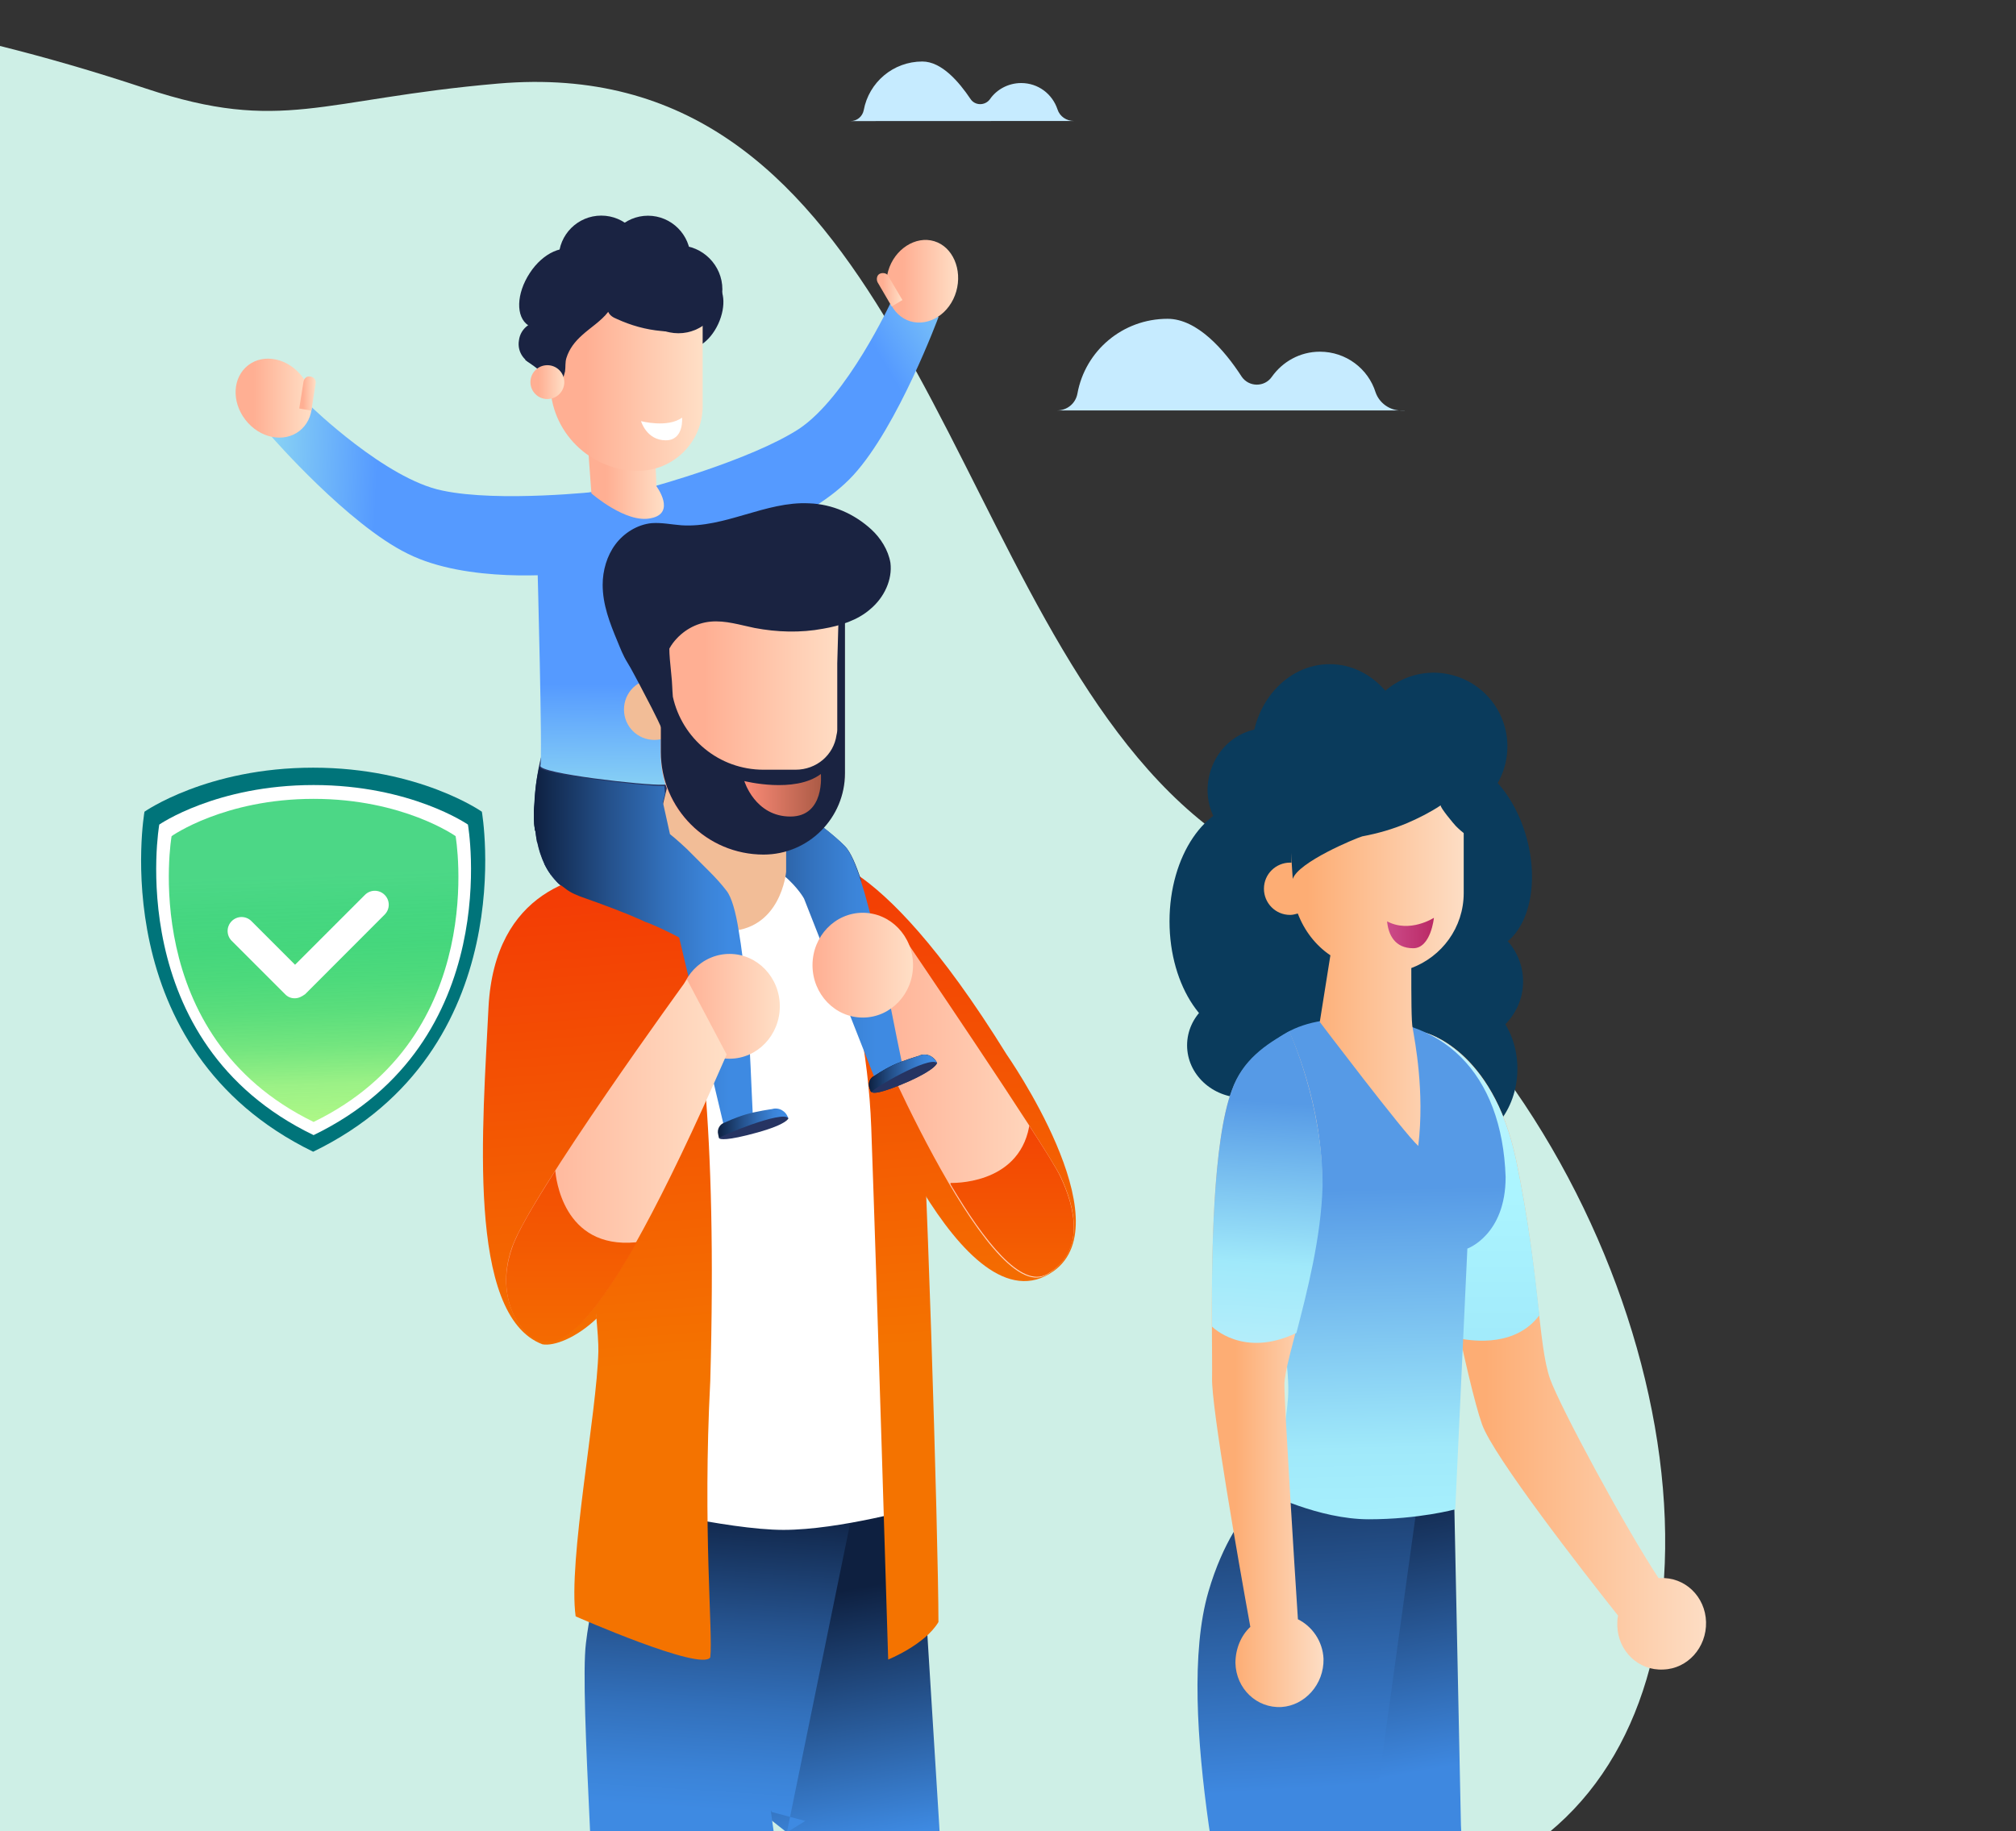 <svg xmlns="http://www.w3.org/2000/svg" xml:space="preserve" x="0" y="0" version="1.1" viewBox="0 0 1881 1708.8"><rect x="0" y="0" width="1881" height="1708.8" fill="#333333" stroke="none"/><path d="M1552.6 1472.6c-1.9 29.3-6.4 57.5-13.4 84.1-15.5 58.2-43.7 108.7-86 146.5-2.4 2.1-4.8 4.2-7.3 6.3-26.9 0-54.4.1-82.5.1-27.3 0-55.2.1-83.6.1-17 0-34.2 0-51.5.1-32.7 0-65.9.1-99.6.1-81.7.1-166.1.1-252.1.2-47.1 0-94.7.1-142.6.1H550.4c-159.6 0-319.5-.1-473-.4-26.6 0-53.1-.1-79.3-.1L-.4 42.8c42.8 10.7 87.5 23.5 136.8 39.9 126.8 42.1 162.4 9.7 328.2-4.7C642.3 62.7 744.2 162.7 825 294.9c10.2 16.6 20 33.8 29.6 51.2 83 150.8 149.3 327.2 269.3 422.5 16.8 13.4 34.8 25.1 53.9 35 3.8 2 7.6 4 11.4 6.1 5.7 3.1 11.4 6.4 17 9.7.1 0 .2.1.3.2 11.2 6.6 22.2 13.7 33 21.1 21.2 14.6 41.4 30.6 60.7 47.8 3.4 3 6.7 6 10.1 9.1 2.2 2 4.3 4 6.4 6 8.6 8.2 17 16.7 25.2 25.3l3.6 3.9c11.7 12.5 23 25.6 33.8 38.9 11.9 14.7 23.2 29.9 34.1 45.5 97 139.8 148.6 311 139.2 455.4z" fill="#ceefe6"/><linearGradient id="a" x1="-260.411" x2="-198.523" y1="-1175.733" y2="-407.419" gradientTransform="translate(1099.504 1658)" gradientUnits="userSpaceOnUse"><stop offset=".024" stop-color="#f21608"/><stop offset="1" stop-color="#f47300"/></linearGradient><path d="m752.7 799.6 50.3 193s95.2 253.9 179.9 193.7c65.4-46.3-43.7-202.3-43.7-202.3-125.7-202.9-185.8-184.4-186.5-184.4z" fill="url(#a)"/><path d="M666.1 263.4c-10.6-4.7-25.1 4.7-33.1 21.8-7.9 16.5-6.6 34.3 4 39s25.1-4.7 33.1-21.8c7.9-17.2 5.9-34.4-4-39z" fill="#1a2342"/><path d="m715 691.9 13.9 52.9s39 24.4 59.5 44.9 42.4 149.5 52.9 204.3c-10.6 7.2-25.7 12.6-25.7 12.6l-66.1-168s-28.4-11.3-96.5-25.1c-68.1-13.9-54.2-122.9-54.2-122.9s75.2 5.8 116.2 1.3z" fill="#263462"/><path d="M874.4 992c-3.3-6.6-10.6-9.9-17.2-6.6 0 0-13.9 4-23.9 8.6-9.9 4.7-17.2 9.9-17.2 9.9-4.7 2-6.6 7.2-4.7 11.9l1.3 3.3 61.7-27.1z" fill="#070f23"/><path d="M813.5 1019.1c.7 1.3 7.2 2 34.3-9.9 26.4-11.9 26.4-17.2 26.4-17.2-7.2-7.2-62 25.1-60.7 27.1zm-195-294.9 6.6 54.2s35 29.8 52.9 52.9c17.8 23.2 21.2 153.4 24.4 209.6-11.3 5.9-27.1 9.3-27.1 9.3L633.7 875s-27.1-15.2-92.6-38.3C476.3 813.5 504.7 707 504.7 707s74.1 16.6 113.8 17.2z" fill="#263462"/><path d="M735.5 1043.6c-2-6.6-8.6-10.6-15.2-8.6 0 0-14.6 2-25.1 5.2-10.6 3.3-18.5 7.2-18.5 7.2-5.2 1.3-7.9 6.6-6.6 11.3l.7 3.3 64.7-18.4z" fill="#070f23"/><path d="M670.8 1062.1c.7 1.3 7.2 2.7 35.7-5.2 28.4-7.9 29.1-13.3 29.1-13.3-5.4-7.9-64.8 17.2-64.8 18.5z" fill="#263462"/><linearGradient id="b" x1="-1051.068" x2="-748.387" y1="-1214.662" y2="-1201.467" gradientTransform="translate(1099.504 1658)" gradientUnits="userSpaceOnUse"><stop offset="0" stop-color="#ade0ff"/><stop offset=".295" stop-color="#c9f4fd"/><stop offset=".527" stop-color="#a1ebfc"/><stop offset=".7" stop-color="#85cef5"/><stop offset="1" stop-color="#559aff"/></linearGradient><path d="M253.5 407.6s71.4 82 126.9 109.1c55.5 27.8 141.4 19.2 148.1 18.5 6.7-.7 31.8-76.7 31.8-76.7s-94.5 10.6-147.5-.7c-52.9-10.6-122.9-78.7-122.9-78.7l-36.4 28.5z" fill="url(#b)"/><linearGradient id="c" x1="-879.239" x2="-808.479" y1="-1286.447" y2="-1286.447" gradientTransform="translate(1099.504 1658)" gradientUnits="userSpaceOnUse"><stop offset=".232" stop-color="#ffaf93"/><stop offset="1" stop-color="#ffdfc6"/></linearGradient><path d="M281.9 351.4c-13.3-17.2-35.7-21.8-50.3-10.6-14.6 11.3-15.8 33.8-2.7 50.9 13.3 17.2 35.7 21.8 50.3 10.6 14.6-11.2 16-33.8 2.7-50.9z" fill="url(#c)"/><linearGradient id="d" x1="-514.035" x2="-510.858" y1="-716.116" y2="-1019.251" gradientTransform="translate(1099.504 1658)" gradientUnits="userSpaceOnUse"><stop offset="0" stop-color="#ade0ff"/><stop offset=".267" stop-color="#c9f4fd"/><stop offset=".527" stop-color="#a1ebfc"/><stop offset=".7" stop-color="#85cef5"/><stop offset="1" stop-color="#559aff"/></linearGradient><path d="M668.8 721s-32.4 11.3-50.3 11.3c-17.2.7-116.4-10.6-114.3-17.8s-2.7-185.8-2.7-185.8c2.7-72.1 33.1-68.8 97.9-73.3C713 447.2 668.8 721 668.8 721z" fill="url(#d)"/><linearGradient id="e" x1="-8054.964" x2="-7756.36" y1="64.522" y2="115.849" gradientTransform="scale(-1 1) rotate(21.199 -4932.651 18730.727)" gradientUnits="userSpaceOnUse"><stop offset=".295" stop-color="#c9f4fd"/><stop offset=".527" stop-color="#a1ebfc"/><stop offset=".539" stop-color="#99e2fa"/><stop offset=".564" stop-color="#8dd7f7"/><stop offset=".6" stop-color="#87d0f5"/><stop offset=".7" stop-color="#85cef5"/><stop offset="1" stop-color="#559aff"/></linearGradient><path d="M875.7 295.8S838 397.7 796.3 443.3C754.7 488.8 671.4 512 664.7 514c-5.9 2.7-56.8-59.5-56.8-59.5s92.6-25.1 137.5-54.2c44.9-29.8 85.9-118.4 85.9-118.4l44.4 13.9z" fill="url(#e)"/><linearGradient id="f" x1="-272.592" x2="-205.32" y1="-1395.559" y2="-1395.559" gradientTransform="translate(1099.504 1658)" gradientUnits="userSpaceOnUse"><stop offset=".232" stop-color="#ffaf93"/><stop offset="1" stop-color="#ffdfc6"/></linearGradient><path d="M828.7 252.9c5.9-20.5 25.7-33.1 43-27.8 17.2 5.2 26.4 26.4 20.5 46.9-5.9 20.5-25.1 33.1-43 27.8-17.2-5.3-26.4-26.4-20.5-46.9z" fill="url(#f)"/><linearGradient id="g" x1="-281.16" x2="-257.666" y1="-1387.59" y2="-1387.59" gradientTransform="translate(1099.504 1658)" gradientUnits="userSpaceOnUse"><stop offset=".232" stop-color="#ffaf93"/><stop offset="1" stop-color="#ffdfc6"/></linearGradient><path d="M818.8 263.4c-1.3-2.7-.7-6.6 2-7.9 2.7-1.3 6.6-.7 7.9 2L842 280l-10 6-13.2-22.6z" fill="url(#g)"/><linearGradient id="h" x1="-820.119" x2="-804.865" y1="-1290.802" y2="-1290.802" gradientTransform="translate(1099.504 1658)" gradientUnits="userSpaceOnUse"><stop offset=".232" stop-color="#ffaf93"/><stop offset="1" stop-color="#ffdfc6"/></linearGradient><path d="M294.5 358c.7-3.3-1.3-5.9-4.7-6.6-3.3-.7-5.9 1.3-6.6 4.7l-4 25.1 11.3 2 4-25.2z" fill="url(#h)"/><linearGradient id="i" x1="-550.308" x2="-480.096" y1="-1204.208" y2="-1204.208" gradientTransform="translate(1099.504 1658)" gradientUnits="userSpaceOnUse"><stop offset=".232" stop-color="#ffaf93"/><stop offset="1" stop-color="#ffdfc6"/></linearGradient><path d="m611.3 425.4-62.2-2 2.7 37s32.4 28.4 55.5 23.2c23.9-4.7 5.2-29.8 5.2-29.8l-1.2-28.4z" fill="url(#i)"/><linearGradient id="j" x1="-585.893" x2="-444.287" y1="-1304.948" y2="-1304.948" gradientTransform="translate(1099.504 1658)" gradientUnits="userSpaceOnUse"><stop offset=".232" stop-color="#ffaf93"/><stop offset="1" stop-color="#ffdfc6"/></linearGradient><path d="M513.4 357.3v-83.9c0-4 3.3-6.6 6.6-6.6h129c4 0 6.6 3.3 6.6 6.6v105.8c0 33.1-27.1 60.2-60.2 60.2-45-.1-82-36.5-82-82.1z" fill="url(#j)"/><path d="M633 229c-22.5 0-41 18.5-41 41s18.5 41 41 41 41-18.5 41-41-18.5-41-41-41z" fill="#1a2342"/><path d="M604.6 201.3c-21.8 0-39.7 17.8-39.7 39.7s17.8 39.7 39.7 39.7c21.8 0 39.7-17.8 39.7-39.7s-17.9-39.7-39.7-39.7z" fill="#1a2342"/><circle fill="#1a2342" cx="561" cy="240.9" r="39.7"/><path d="M538.5 235c-11.9-7.9-31.8.7-44.2 19.8-12.6 19.2-13.3 41-1.3 48.9 11.9 7.9 31.8-.7 44.2-19.8 12.5-19.1 13.2-41 1.3-48.9z" fill="#1a2342"/><path d="M507.4 300.4c-11.3-2-21.8 5.9-23.2 17.2-2 11.3 5.9 21.8 17.2 23.2 11.3 2 21.8-5.9 23.2-17.2 1.3-11.2-6.6-21.1-17.2-23.2z" fill="#1a2342"/><path d="m500.1 320.3 12.6-58.2 64.1-21.8 27.1 5.2 60.2 28.4c-.7 10.6-5.2 22.5-13.9 29.1-9.3 7.9-21.2 7.2-33.1 5.9-14.6-1.3-28.4-5.2-41.7-11.3-3.3-1.3-6.6-3.3-7.9-6.6-6.6 8.6-16.5 14.6-24.4 21.8-6.6 5.9-11.9 12.6-14.6 21.2-1.3 4-.7 8.6-1.3 12.6-1.3 5.2-2.7 9.3-4.7 13.9-.7 2-2 3.3-4 3.3-5.2-11.9-17.8-20.5-28.4-27.8l10-15.7z" fill="#1a2342"/><linearGradient id="k" x1="-604.329" x2="-572.881" y1="-1301.382" y2="-1301.382" gradientTransform="translate(1099.504 1658)" gradientUnits="userSpaceOnUse"><stop offset=".232" stop-color="#ffaf93"/><stop offset="1" stop-color="#ffdfc6"/></linearGradient><circle fill="url(#k)" cx="510.7" cy="356.6" r="15.8"/><linearGradient id="l" x1="749.999" x2="811.953" y1="1431.75" y2="1775.493" gradientUnits="userSpaceOnUse"><stop offset=".166" stop-color="#0e2040"/><stop offset=".837" stop-color="#3e8ae2"/></linearGradient><path d="M876.7 1709.9c-47.1 0-94.7.1-142.6.1l-23.3-18.4c0-.1-25.1 6.5-25.1 6.4-2.6-8.9 36.1 14.2 33.6 6.2-.7-2.3.6 1.2-.1-1.1-10.3-33.7-18.1-56.6-18.1-56.6L660.7 1447v-.2l-5.6-27.8v-.1l-6.3-31.4-1.8-8.8 13.2 1.8 164.1 21.6 33 4.4.5.1 7.5 119.4v.1l11 176.9.4 6.9z" fill="url(#l)"/><linearGradient id="m" x1="675.799" x2="655.352" y1="1399.816" y2="1723.863" gradientUnits="userSpaceOnUse"><stop offset="0" stop-color="#0e2040"/><stop offset=".059" stop-color="#12294e"/><stop offset=".349" stop-color="#25528d"/><stop offset=".595" stop-color="#3270bb"/><stop offset=".783" stop-color="#3b83d7"/><stop offset=".891" stop-color="#3e8ae2"/></linearGradient><path d="m796.4 1405.9-3.1 15.2v.1l-57.7 281.9-1.4 6.9 17.2-10.7s-31.5-8.3-31.5-8.4c-2.6-8.9 4 27.1 1.5 19.1H550.6l-.3-6.9c-3.5-73.5-6.7-144.7-3.6-169.7.7-6 1.7-12.8 2.9-19.8v-.1c6.8-38.4 20.4-88.7 28-115.5.1-.2.1-.4.2-.6 1.6-5.6 2.9-10.1 3.8-13.1.9-3.1 1.4-4.8 1.4-4.8l65.8 8.1h.1l11.2 1.4h.1l136.2 16.9z" fill="url(#m)"/><path d="M584.1 813.5h146.8c90.6 0 116.4 87.9 116.4 87.9l10.6 505.1s-74 21.2-126.9 21.2c-52.9 0-153.4-25.1-153.4-25.1l6.5-589.1z" fill="#fff"/><linearGradient id="n" x1="-326.328" x2="-264.326" y1="-1170.81" y2="-401.077" gradientTransform="translate(1099.504 1658)" gradientUnits="userSpaceOnUse"><stop offset=".024" stop-color="#f21608"/><stop offset="1" stop-color="#f47300"/></linearGradient><path d="M857.1 985.4c6.6 59.5 18.5 452.3 18.5 528.3-12.6 21.2-46.9 35-46.9 35s-10.6-353.1-15.8-496.5c-5.2-142.8-59.5-252.6-59.5-252.6 114.3 31.1 97.1 126.3 103.7 185.8z" fill="url(#n)"/><linearGradient id="o" x1="-291.872" x2="-97.535" y1="-626.428" y2="-626.428" gradientTransform="translate(1099.504 1658)" gradientUnits="userSpaceOnUse"><stop offset="0" stop-color="#ffaf93"/><stop offset="1" stop-color="#ffdfc6"/></linearGradient><path d="M807.6 945.8s113.7 275.1 168.6 244c37-21.8 27.1-62.9 13.3-91.9C975.6 1069.4 840.7 871 840.7 871l-33.1 74.8z" fill="url(#o)"/><linearGradient id="p" x1="-562.879" x2="-500.878" y1="-1151.756" y2="-382.022" gradientTransform="translate(1099.504 1658)" gradientUnits="userSpaceOnUse"><stop offset=".024" stop-color="#f21608"/><stop offset="1" stop-color="#f47300"/></linearGradient><path d="M558.3 1261.1c-1.3 57.5-28.4 195.7-21.2 247.3 0 0 117 51.6 125.6 38.3 2.7-23.2-7.2-119 0-257.9 13.3-475.3-68.1-491.2-68.1-491.2-103.7 0-34.9 406.6-36.3 463.5z" fill="url(#p)"/><linearGradient id="q" x1="-618.137" x2="-556.131" y1="-1147.408" y2="-377.612" gradientTransform="translate(1099.504 1658)" gradientUnits="userSpaceOnUse"><stop offset=".024" stop-color="#f21608"/><stop offset="1" stop-color="#f47300"/></linearGradient><path d="M557 1230.1c-19.2 18.5-40.3 26.4-50.9 24.4-71.4-27.1-55.5-205.6-50.3-314.7 5.9-109.1 85.3-126.3 129-126.3 0 0-.7 105.1-2 156-1.3 50.9-12.6 126.9-12.6 167.3 0 40.3-16.5 85.9-13.2 93.3z" fill="url(#q)"/><linearGradient id="r" x1="-476.321" x2="-258.646" y1="-809.042" y2="-809.042" gradientTransform="translate(1099.504 1658)" gradientUnits="userSpaceOnUse"><stop offset="0" stop-color="#0e2040"/><stop offset=".059" stop-color="#12294e"/><stop offset=".349" stop-color="#25528d"/><stop offset=".595" stop-color="#3270bb"/><stop offset=".783" stop-color="#3b83d7"/><stop offset=".891" stop-color="#3e8ae2"/></linearGradient><path d="M842 994c-10.6 7.2-25.7 12.6-25.7 12.6l-66.1-168s-21.2-40.3-89.3-54.2c-12.6-2.7-29.8 21.2-37 13.3 5.2-4.7 8.6-10.6 9.9-17.8 3.3-21.2 7.9-43.7 15.8-59.5 4-8.6 5.9-17.8 4.7-27.1 21.2.7 43.7.7 60.2-2l13.9 52.9s39 24.4 59.5 44.9C808.2 809.6 830 938.4 842 994z" fill="url(#r)"/><path d="M874.4 992c-3.3-6.6-10.6-9.9-17.2-6.6 0 0-13.9 4-23.9 8.6-9.9 4.7-17.2 9.9-17.2 9.9-4.7 2-6.6 7.2-4.7 11.9l1.3 3.3 61.7-27.1z" fill="#070f23"/><path d="M813.5 1019.1c.7 1.3 7.2 2 34.3-9.9 26.4-11.9 26.4-17.2 26.4-17.2-7.2-7.2-62 25.1-60.7 27.1z" fill="#263462"/><path d="M610.6 633.7c-15.8 0-28.4 12.6-28.4 28.4 0 15.8 12.6 28.4 28.4 28.4 15.8 0 28.4-12.6 28.4-28.4 0-15.3-12.6-28.4-28.4-28.4zm19.8 68.1 103.1 76.7v35s-4.7 55.5-56.2 55.5-74-55.5-74-55.5l27.1-111.7z" fill="#f2bd97"/><linearGradient id="s" x1="-482.651" x2="-310.783" y1="-973.49" y2="-973.49" gradientTransform="translate(1099.504 1658)" gradientUnits="userSpaceOnUse"><stop offset=".232" stop-color="#ffaf93"/><stop offset="1" stop-color="#ffdfc6"/></linearGradient><path d="M788.4 719.6V571.5H616.5v132.2c0 51.6 42.4 93.8 93.8 93.8 43.7.1 78.7-34.9 78.1-77.9z" fill="url(#s)"/><path d="M788.4 578.7v142.8c0 41.7-33.8 76-76 76-52.9 0-95.8-43-95.8-95.8v-95.8l7.9-1.3c0 6.6.7 13.3 2 26.4.7 5.9.7 12.6 1.3 19.2 8.6 39 43 68.1 84.6 68.1h29.8c19.8 0 35.7-13.9 38.3-32.4 0 0 .7-2.7.7-4.7V619l1.3-46.3 5.9 6z" fill="#1a2341"/><linearGradient id="t" x1="-405.198" x2="-333.6" y1="-915.869" y2="-915.869" gradientTransform="translate(1099.504 1658)" gradientUnits="userSpaceOnUse"><stop offset="0" stop-color="#fb8b77"/><stop offset="1" stop-color="#ac5b46"/></linearGradient><path d="M737.5 762c32.4 0 28.4-39.7 28.4-39.7-24.4 18.5-71.4 6.6-71.4 6.6s9.9 33.1 43 33.1z" fill="url(#t)"/><linearGradient id="u" x1="-600.962" x2="-396.894" y1="-775.292" y2="-775.292" gradientTransform="translate(1099.504 1658)" gradientUnits="userSpaceOnUse"><stop offset="0" stop-color="#0e2040"/><stop offset=".059" stop-color="#12294e"/><stop offset=".349" stop-color="#25528d"/><stop offset=".595" stop-color="#3270bb"/><stop offset=".783" stop-color="#3b83d7"/><stop offset=".891" stop-color="#3e8ae2"/></linearGradient><path d="M702.4 1040.9c-11.3 5.9-27.1 9.3-27.1 9.3L633.7 875s-8.6-5.2-27.8-13.3c-2-.7-4-1.3-6.6-2.7-14.6-6.6-33.8-13.9-58.2-22.5-3.3-1.3-6.6-2.7-9.9-4.7-.7-.7-1.3-.7-2-1.3-2.7-2-5.2-4-7.9-5.9l-1.3-1.3c-2-2.7-4-4.7-5.9-7.2-.7 0-.7-.7-.7-.7-2-2.7-4-5.9-5.2-8.6 0-.7-.7-1.3-.7-2-1.3-2.7-2-5.2-3.3-8.6 0-.7-.7-1.3-.7-2-.7-2.7-1.3-5.2-2-7.9-.7-.7-.7-1.3-.7-2-.7-2.7-.7-5.9-1.3-8.6-.7-.7-.7-2-.7-3.3-.7-2-.7-4.7-.7-7.2V756c0-3.3.7-6.6.7-9.9v-.7c1.3-17.8 3.3-24.4 4-28.4 0-1.3.7-2 .7-1.3-2 6.6 96.5 17.8 114.3 17.8h2l.7 7.2-2 7.9 6.6 29.8s6.6 5.2 15.8 13.9l21.2 21.2c5.9 5.9 11.3 11.9 15.8 17.8 4.7 5.9 8.6 19.8 11.3 37 2.7 15.8 5.2 35 6.6 55.5.7 5.2.7 10.6 1.3 15.8 2.8 37.8 4 76.3 5.3 101.3z" fill="url(#u)"/><linearGradient id="v" x1="-429.634" x2="-363.843" y1="-609.691" y2="-609.691" gradientTransform="translate(1099.504 1658)" gradientUnits="userSpaceOnUse"><stop offset="0" stop-color="#0e2040"/><stop offset=".059" stop-color="#12294e"/><stop offset=".349" stop-color="#25528d"/><stop offset=".595" stop-color="#3270bb"/><stop offset=".783" stop-color="#3b83d7"/><stop offset=".891" stop-color="#3e8ae2"/></linearGradient><path d="M735.5 1043.6c-2-6.6-8.6-10.6-15.2-8.6 0 0-14.6 2-25.1 5.2-10.6 3.3-18.5 7.2-18.5 7.2-5.2 1.3-7.9 6.6-6.6 11.3l.7 3.3 64.7-18.4z" fill="url(#v)"/><path d="M670.8 1062.1c.7 1.3 7.2 2.7 35.7-5.2 28.4-7.9 29.1-13.3 29.1-13.3-5.4-7.9-64.8 17.2-64.8 18.5z" fill="#263462"/><linearGradient id="w" x1="-289.01" x2="-225.424" y1="-656.341" y2="-656.341" gradientTransform="translate(1099.504 1658)" gradientUnits="userSpaceOnUse"><stop offset="0" stop-color="#0e2040"/><stop offset=".059" stop-color="#12294e"/><stop offset=".349" stop-color="#25528d"/><stop offset=".595" stop-color="#3270bb"/><stop offset=".783" stop-color="#3b83d7"/><stop offset=".891" stop-color="#3e8ae2"/></linearGradient><path d="M874.4 992c-3.3-6.6-10.6-9.9-17.2-6.6 0 0-13.9 4-23.9 8.6-9.9 4.7-17.2 9.9-17.2 9.9-4.7 2-6.6 7.2-4.7 11.9l1.3 3.3 61.7-27.1z" fill="url(#w)"/><path d="M813.5 1019.1c.7 1.3 7.2 2 34.3-9.9 26.4-11.9 26.4-17.2 26.4-17.2-7.2-7.2-62 25.1-60.7 27.1z" fill="#263462"/><path d="M621.2 410.9c17.2 0 15.2-21.2 15.2-21.2-13.3 9.9-38.3 3.3-38.3 3.3s5.1 17.9 23.1 17.9z" fill="#fff"/><path d="M498.8 772.6c.7.7.7 2 .7 3.3 0-1.4 0-2.8-.7-3.3zm4.7 21.7c0 .7.7 1.3.7 2-.1-.7-.7-1.3-.7-2zm-4.7-35v5.2-5.2zm2 25.1c0 .7.7 1.3.7 2 0-.7-.7-1.4-.7-2zm19.2 39 1.3 1.3c0-.7-.7-1.3-1.3-1.3zm-5.9-7.3c0-.6 0 0 0 0s0-.6 0 0zm-6.1-10.6c0 .7.7 1.3.7 2-.7-.6-.7-1.3-.7-2zm21.2 24.6c.7.7 1.3.7 2 1.3-.6-.1-1.3-.7-2-1.3z" fill="#263462"/><path d="M617.8 644.9c.7 5.9 2 11.9 2 17.8s1.3 14.6-1.3 19.8c-5.9-13.9-14.6-29.8-21.8-43.7-4-7.2-7.2-13.9-11.3-20.5s-6.6-13.3-9.3-19.8c-7.2-17.2-13.8-34.3-13.8-52.8 0-13.3 4-27.1 11.9-37.7 7.9-10.6 20.5-18.5 33.8-19.8 9.3-.7 18.5 1.3 27.8 2 40.3 2.7 78.7-22.5 119-20.5 21.8.7 42.4 9.9 58.2 24.4 8.6 7.9 15.8 19.2 17.8 31.1 2 15.8-5.9 32.4-18.5 43-11.9 10.6-28.4 15.8-44.2 18.5-21.2 4-43 3.3-64.1-.7-13.3-2.7-27.1-7.2-41-5.9-13.9 1.3-26.4 8.6-35 19.8-9.5 12.6-10.8 29.1-10.2 45z" fill="#1a2341"/><linearGradient id="x" x1="-465.737" x2="-371.634" y1="-718.933" y2="-718.933" gradientTransform="translate(1099.504 1658)" gradientUnits="userSpaceOnUse"><stop offset="0" stop-color="#ffaf93"/><stop offset="1" stop-color="#ffdfc6"/></linearGradient><ellipse fill="url(#x)" cx="680.7" cy="939.1" rx="46.9" ry="48.9"/><linearGradient id="y" x1="-341.31" x2="-247.206" y1="-757.273" y2="-757.273" gradientTransform="translate(1099.504 1658)" gradientUnits="userSpaceOnUse"><stop offset="0" stop-color="#ffaf93"/><stop offset="1" stop-color="#ffdfc6"/></linearGradient><ellipse fill="url(#y)" cx="805" cy="900.7" rx="46.9" ry="48.9"/><linearGradient id="z" x1="-627.227" x2="-421.817" y1="-575.231" y2="-575.231" gradientTransform="translate(1099.504 1658)" gradientUnits="userSpaceOnUse"><stop offset="0" stop-color="#ffaf93"/><stop offset="1" stop-color="#ffdfc6"/></linearGradient><path d="M678 984.1c-124.9 286.3-158 268.4-173.9 266.5-15.8-2-43.7-37.7-26.4-86.6C494.9 1115 641 914.1 641 914.1l37 70z" fill="url(#z)"/><linearGradient id="A" x1="-565.139" x2="-566.678" y1="-885.092" y2="-358.692" gradientTransform="translate(1099.504 1658)" gradientUnits="userSpaceOnUse"><stop offset=".024" stop-color="#f21608"/><stop offset="1" stop-color="#f47300"/></linearGradient><path d="M593.4 1159.3h.7c-58.2 103.1-78.7 93.2-89.9 91.9-15.8-2-43.7-37.7-26.4-86.6 4.7-14.6 20.5-41 40.3-72.1.5 5.3 6.6 73.4 75.3 66.8z" fill="url(#A)"/><linearGradient id="B" x1="-155.107" x2="-155.107" y1="-830.991" y2="-388.644" gradientTransform="translate(1099.504 1658)" gradientUnits="userSpaceOnUse"><stop offset=".024" stop-color="#f21608"/><stop offset="1" stop-color="#f47300"/></linearGradient><path d="M976.8 1189.1c-23.9 13.3-58.2-30.4-89.9-83.9v-1.3s62.9 2.7 73.3-52.3v-1.3c14.6 22.5 25.7 40.3 29.1 47.6 13.9 29 23.8 70.6-12.5 91.2z" fill="url(#B)"/><path d="M1325.2 973.5c-29.1 0-52.3 21.8-52.3 48.9 0 27.1 23.2 48.9 52.3 48.9s52.3-21.8 52.3-48.9-23.2-48.9-52.3-48.9z" fill="#0c2041"/><ellipse fill="#0a3b5c" cx="1240.6" cy="702.5" rx="72.8" ry="82.7"/><circle fill="#0a3b5c" cx="1337.7" cy="696.5" r="68.8" transform="rotate(-73.996 1337.733 696.566)"/><path d="M1194.4 681.3c28.4 7.9 44.2 38.3 35.7 68.1-7.9 29.8-37.7 47.6-65.4 39.7-28.4-7.9-44.2-38.3-35.7-68.1 8.5-29.8 37.6-47 65.4-39.7zm-7.3 170.5c35.7 0 64.1 28.4 64.1 64.1s-28.4 64.1-64.1 64.1-64.1-28.4-64.1-64.1c-.1-35 28.3-64.1 64.1-64.1z" fill="#0a3b5c"/><ellipse fill="#0a3b5c" cx="1165.9" cy="859.8" rx="74.7" ry="110.4"/><ellipse fill="#0a3b5c" cx="1159.9" cy="975.5" rx="52.3" ry="48.9"/><path d="M1357 926.6c32.4 0 58.8 31.8 58.8 70.8s-26.4 70.8-58.8 70.8-58.8-31.8-58.8-70.8c-.1-39.1 26.3-70.8 58.8-70.8z" fill="#0a3b5c"/><path d="M1357 856.5c35.7 0 64.1 26.4 64.1 59.5s-29.1 59.5-64.1 59.5c-35.7 0-64.1-26.4-64.1-59.5 0-32.4 28.4-59.5 64.1-59.5z" fill="#0a3b5c"/><path d="M1285 892.8c35.7 0 64.1 26.4 64.1 59.5s-29.1 59.5-64.1 59.5c-35.7 0-64.1-26.4-64.1-59.5-.1-32.4 29-59.5 64.1-59.5zm58.8-183.8c31.1-8.6 67.4 24.4 80.7 73.3 13.3 48.9-1.3 95.2-32.4 103.8-31.1 8.6-67.4-24.4-80.7-73.3s1.3-95.9 32.4-103.8z" fill="#0a3b5c"/><linearGradient id="C" x1="-193.666" x2="68.933" y1="-397.248" y2="-397.248" gradientTransform="translate(1522.782 1658)" gradientUnits="userSpaceOnUse"><stop offset=".216" stop-color="#fdad74"/><stop offset="1" stop-color="#fdddc4"/></linearGradient><path d="M1552 1558c-23.2 1.3-42.4-17.2-43-41 0-3.3 0-5.9.7-9.3-33.1-41.7-116.4-148.8-126.9-178.5-13.3-37-44.9-193-48.9-236.1-4-43-4.7-129.6-4.7-129.6s63.4 14.6 85.3 118.4c21.8 103.8 20.5 173.2 31.8 205 9.9 27.1 69.4 137.5 101.2 185.8h1.3c23.2-1.3 42.4 17.2 43 41 .6 23.8-17.3 43.6-39.8 44.3z" fill="url(#C)"/><linearGradient id="D" x1="1262.08" x2="1309.82" y1="1384.161" y2="1656.025" gradientUnits="userSpaceOnUse"><stop offset="0" stop-color="#0e2040"/><stop offset="1" stop-color="#3e88e0"/></linearGradient><path d="M1363.4 1709.5c-27.3 0-55.2.1-83.6.1-17 0-34.2 0-51.5.1-.3-2.2-.7-4.3-1-6.5-6-38.1-12-77-17.5-113.6v-.2c-15.7-103.2-28.2-189.6-29.2-195.6v-.3h.5l1.8.2 20.8 1.8 118.1 10.1h.1l35.1 3v.2l6.1 294.4.3 6.3z" fill="url(#D)"/><linearGradient id="E" x1="1206.239" x2="1230.354" y1="1288.872" y2="1668.284" gradientUnits="userSpaceOnUse"><stop offset="0" stop-color="#0e2040"/><stop offset="1" stop-color="#3e88e0"/></linearGradient><path d="M1322 1405.3v.3l-1.3 9.5v.2l-39.9 287.8-.9 6.4c-17 0-34.2 0-51.5.1-32.7 0-65.9.1-99.6.1-.3-2.2-.7-4.4-1-6.6-11-78-16.6-161.9-.3-217.7 6.8-23.4 15.3-41.7 23.4-55.5.1-.1.1-.2.2-.3 13.1-21.9 25.4-32.7 29.4-35.7l.2-.2h.1c.2-.1.3-.2.4-.3.1-.1.2-.1.2-.1.2-.1.2-.2.2-.2h.2l21.6 2h.3l118.3 10.2z" fill="url(#E)"/><linearGradient id="F" x1="-140.001" x2="-140.001" y1="-702.433" y2="-246.279" gradientTransform="translate(1522.782 1658)" gradientUnits="userSpaceOnUse"><stop offset="0" stop-color="#c6f2fb"/><stop offset=".324" stop-color="#acf5ff"/><stop offset=".7" stop-color="#a0e9fa"/><stop offset="1" stop-color="#569ae6"/></linearGradient><path d="M1362.3 1249.2c-12.6-58.8-25.7-129-28.4-156-4-43-4.7-129.6-4.7-129.6s63.4 15.2 85.3 118.4c12.6 60.2 17.8 109.1 21.8 145.4-21.8 29.1-60.2 24.4-74 21.8z" fill="url(#F)"/><linearGradient id="G" x1="-227.313" x2="-241.311" y1="27.014" y2="-623.39" gradientTransform="translate(1522.782 1658)" gradientUnits="userSpaceOnUse"><stop offset="0" stop-color="#c6f2fb"/><stop offset=".324" stop-color="#acf5ff"/><stop offset=".512" stop-color="#a0e9fa"/><stop offset=".885" stop-color="#569ae6"/></linearGradient><path d="M1168 1111.7c7.2 32.4 37 145.4 33.8 192.4-3.3 46.9-20.5 88.6-20.5 88.6s48.9 25.1 95.8 25.1 80.7-9.3 80.7-9.3l11.3-243.3s35.7-12.6 35.7-66.8c-3.3-96.5-58.2-152.7-149.5-147.5-123.8 1.4-94 129-87.3 160.8z" fill="url(#G)"/><linearGradient id="H" x1="-392.791" x2="-288.22" y1="-380.029" y2="-380.029" gradientTransform="translate(1522.782 1658)" gradientUnits="userSpaceOnUse"><stop offset=".216" stop-color="#fdad74"/><stop offset="1" stop-color="#fdddc4"/></linearGradient><path d="M1195.7 1593c-23.2 1.3-42.4-17.2-43-41 0-13.3 5.2-25.7 13.9-33.8-11.3-62.2-36.3-205-35.7-232 .7-35-5.2-205.6 18.5-268.4 9.9-27.8 31.1-42.4 53.6-54.8 0 0 32.4 68.8 30.4 144.1s-35 161.3-35 185.1c0 19.8 9.3 168 12.6 218.9 13.3 6.6 23.2 20.5 23.9 37 .5 23.8-17.5 43.5-39.2 44.9z" fill="url(#H)"/><linearGradient id="I" x1="-343.303" x2="-157.677" y1="-772.04" y2="-772.04" gradientTransform="translate(1522.782 1658)" gradientUnits="userSpaceOnUse"><stop offset=".216" stop-color="#fdad74"/><stop offset="1" stop-color="#fdddc4"/></linearGradient><path d="M1205 703.1h160.7v130.2c0 32.4-20.5 59.5-48.9 70.1 0 25.7 0 50.9 1.3 56.2 2 11.9 11.3 58.8 5.2 109.8-13.3-11.9-91.9-115.7-91.9-115.7l9.9-62.2c-13.9-9.3-24.4-23.2-30.4-39-2.7.7-4.7 1.3-7.2 1.3-13.9 0-24.4-11.3-24.4-24.4 0-13.9 11.3-24.4 24.4-24.4h1.3V702.6v.5z" fill="url(#I)"/><path d="M1271 780.5c-6.6 2-59.5 23.9-64.8 39.7 0 2-9.3-146.1-9.3-146.1l168.6-7.9c5.9 12.6 11.3 25.7 15.8 39 6.6 19.2 14.6 41.7 12.6 62.9-1.3 8.6-4.7 21.2-15.2 16.5-7.9-2.7-14.6-7.9-20.5-13.9-1.3-1.3-15.2-17.8-13.9-19.2-9.9 6.6-20.5 11.9-31.1 16.5-13.7 5.8-27.7 9.8-42.2 12.5z" fill="#0a3b5c"/><linearGradient id="J" x1="-228.936" x2="-185.085" y1="-787.309" y2="-787.309" gradientTransform="translate(1522.782 1658)" gradientUnits="userSpaceOnUse"><stop offset="0" stop-color="#cc4c8a"/><stop offset="1" stop-color="#ba2965"/></linearGradient><path d="M1318.6 884.9c-17.2 0-23.2-12.6-24.4-25.1 21.2 11.3 43.7-3.3 43.7-3.3s-2.8 28.4-19.3 28.4z" fill="url(#J)"/><linearGradient id="K" x1="-365.922" x2="-321.223" y1="-131.135" y2="-817.39" gradientTransform="translate(1522.782 1658)" gradientUnits="userSpaceOnUse"><stop offset="0" stop-color="#abdefd"/><stop offset=".262" stop-color="#c4f0fb"/><stop offset=".295" stop-color="#c6f2fb"/><stop offset=".506" stop-color="#a0e9fa"/><stop offset=".726" stop-color="#569ae6"/></linearGradient><path d="M1234 1107c-1.3 47.6-14.6 99.2-24.4 136.9-49.6 23.9-78.7-5.9-78.7-5.9-.7-65.4.7-173.2 18.5-220.8 9.9-27.8 31.1-42.4 53.6-54.8 0-.2 31.7 69.3 31 144.6z" fill="url(#K)"/><path d="M292.2 1074.8c196.4-95.2 157.4-317.3 157.4-317.3s-58.3-41.1-157.4-41.1-157.4 41.1-157.4 41.1-39 221.7 157.4 317.3z" fill="#00747a"/><path d="M292.6 1059.3c179.7-87 144-289.8 144-289.8s-53.2-36.9-144-36.9-144 36.9-144 36.9-35.6 203.2 144 289.8z" fill="#fff"/><linearGradient id="L" x1="3678.963" x2="3669.251" y1="-842.466" y2="-572.847" gradientTransform="matrix(-1 0 0 1 3971.507 1658)" gradientUnits="userSpaceOnUse"><stop offset="0" stop-color="#00c753" stop-opacity=".7"/><stop offset=".124" stop-color="#04c854" stop-opacity=".738"/><stop offset=".244" stop-color="#0fcb57" stop-opacity=".775"/><stop offset=".362" stop-color="#23d15d" stop-opacity=".811"/><stop offset=".479" stop-color="#3ed864" stop-opacity=".847"/><stop offset=".596" stop-color="#61e26e" stop-opacity=".883"/><stop offset=".71" stop-color="#8cee7a" stop-opacity=".918"/><stop offset=".728" stop-color="#93f07c" stop-opacity=".923"/><stop offset=".993" stop-color="#c3ff88"/></linearGradient><path d="M292.6 1047c165.1-80.2 132.5-266.7 132.5-266.7s-48.9-34.8-132.5-34.8-132.5 34.8-132.5 34.8-32.5 186.4 132.5 266.7z" fill="url(#L)"/><path d="M274.9 931.6c-3.5 0-6.5-1.3-9-3.9L216.2 878c-5.1-5.1-5.1-13.3 0-18.4 5.1-5.1 13.3-5.1 18.4 0l40.7 40.7 65.2-65.2c5.1-5.1 13.3-5.1 18.4 0 5.1 5.1 5.1 13.3 0 18.4l-74.1 74.2c-3.5 2.6-6.4 3.9-9.9 3.9z" fill="#fff"/><path d="M1310.5 383.1h-3.1c-10.7 0-20.4-6.9-23.9-16.9-6.9-22.1-27.6-38-52-38-18.6 0-34.9 9.4-44.8 23.4-6.9 10-21.7 9.7-28.3-.3-15.8-24.5-41.3-53.8-69-53.8-42.1 0-76.9 30-84.1 69.7-1.7 9.4-9.7 15.8-18.9 15.8h-5.9 330.1v.1zm-306.4-270.2h-2.1c-6.9 0-13.2-4.2-15.3-10.8-4.8-14.4-18-24.6-33.9-24.6-12 0-22.9 6-29.1 15-4.5 6.3-14.1 6.3-18.3-.3-10.5-15.6-26.7-34.8-44.8-34.8-27.3 0-49.9 19.5-54.7 45.4-1.2 6-6.3 10.2-12.3 10.2h-3.9l214.4-.1z" fill="#c6ebff"/></svg>